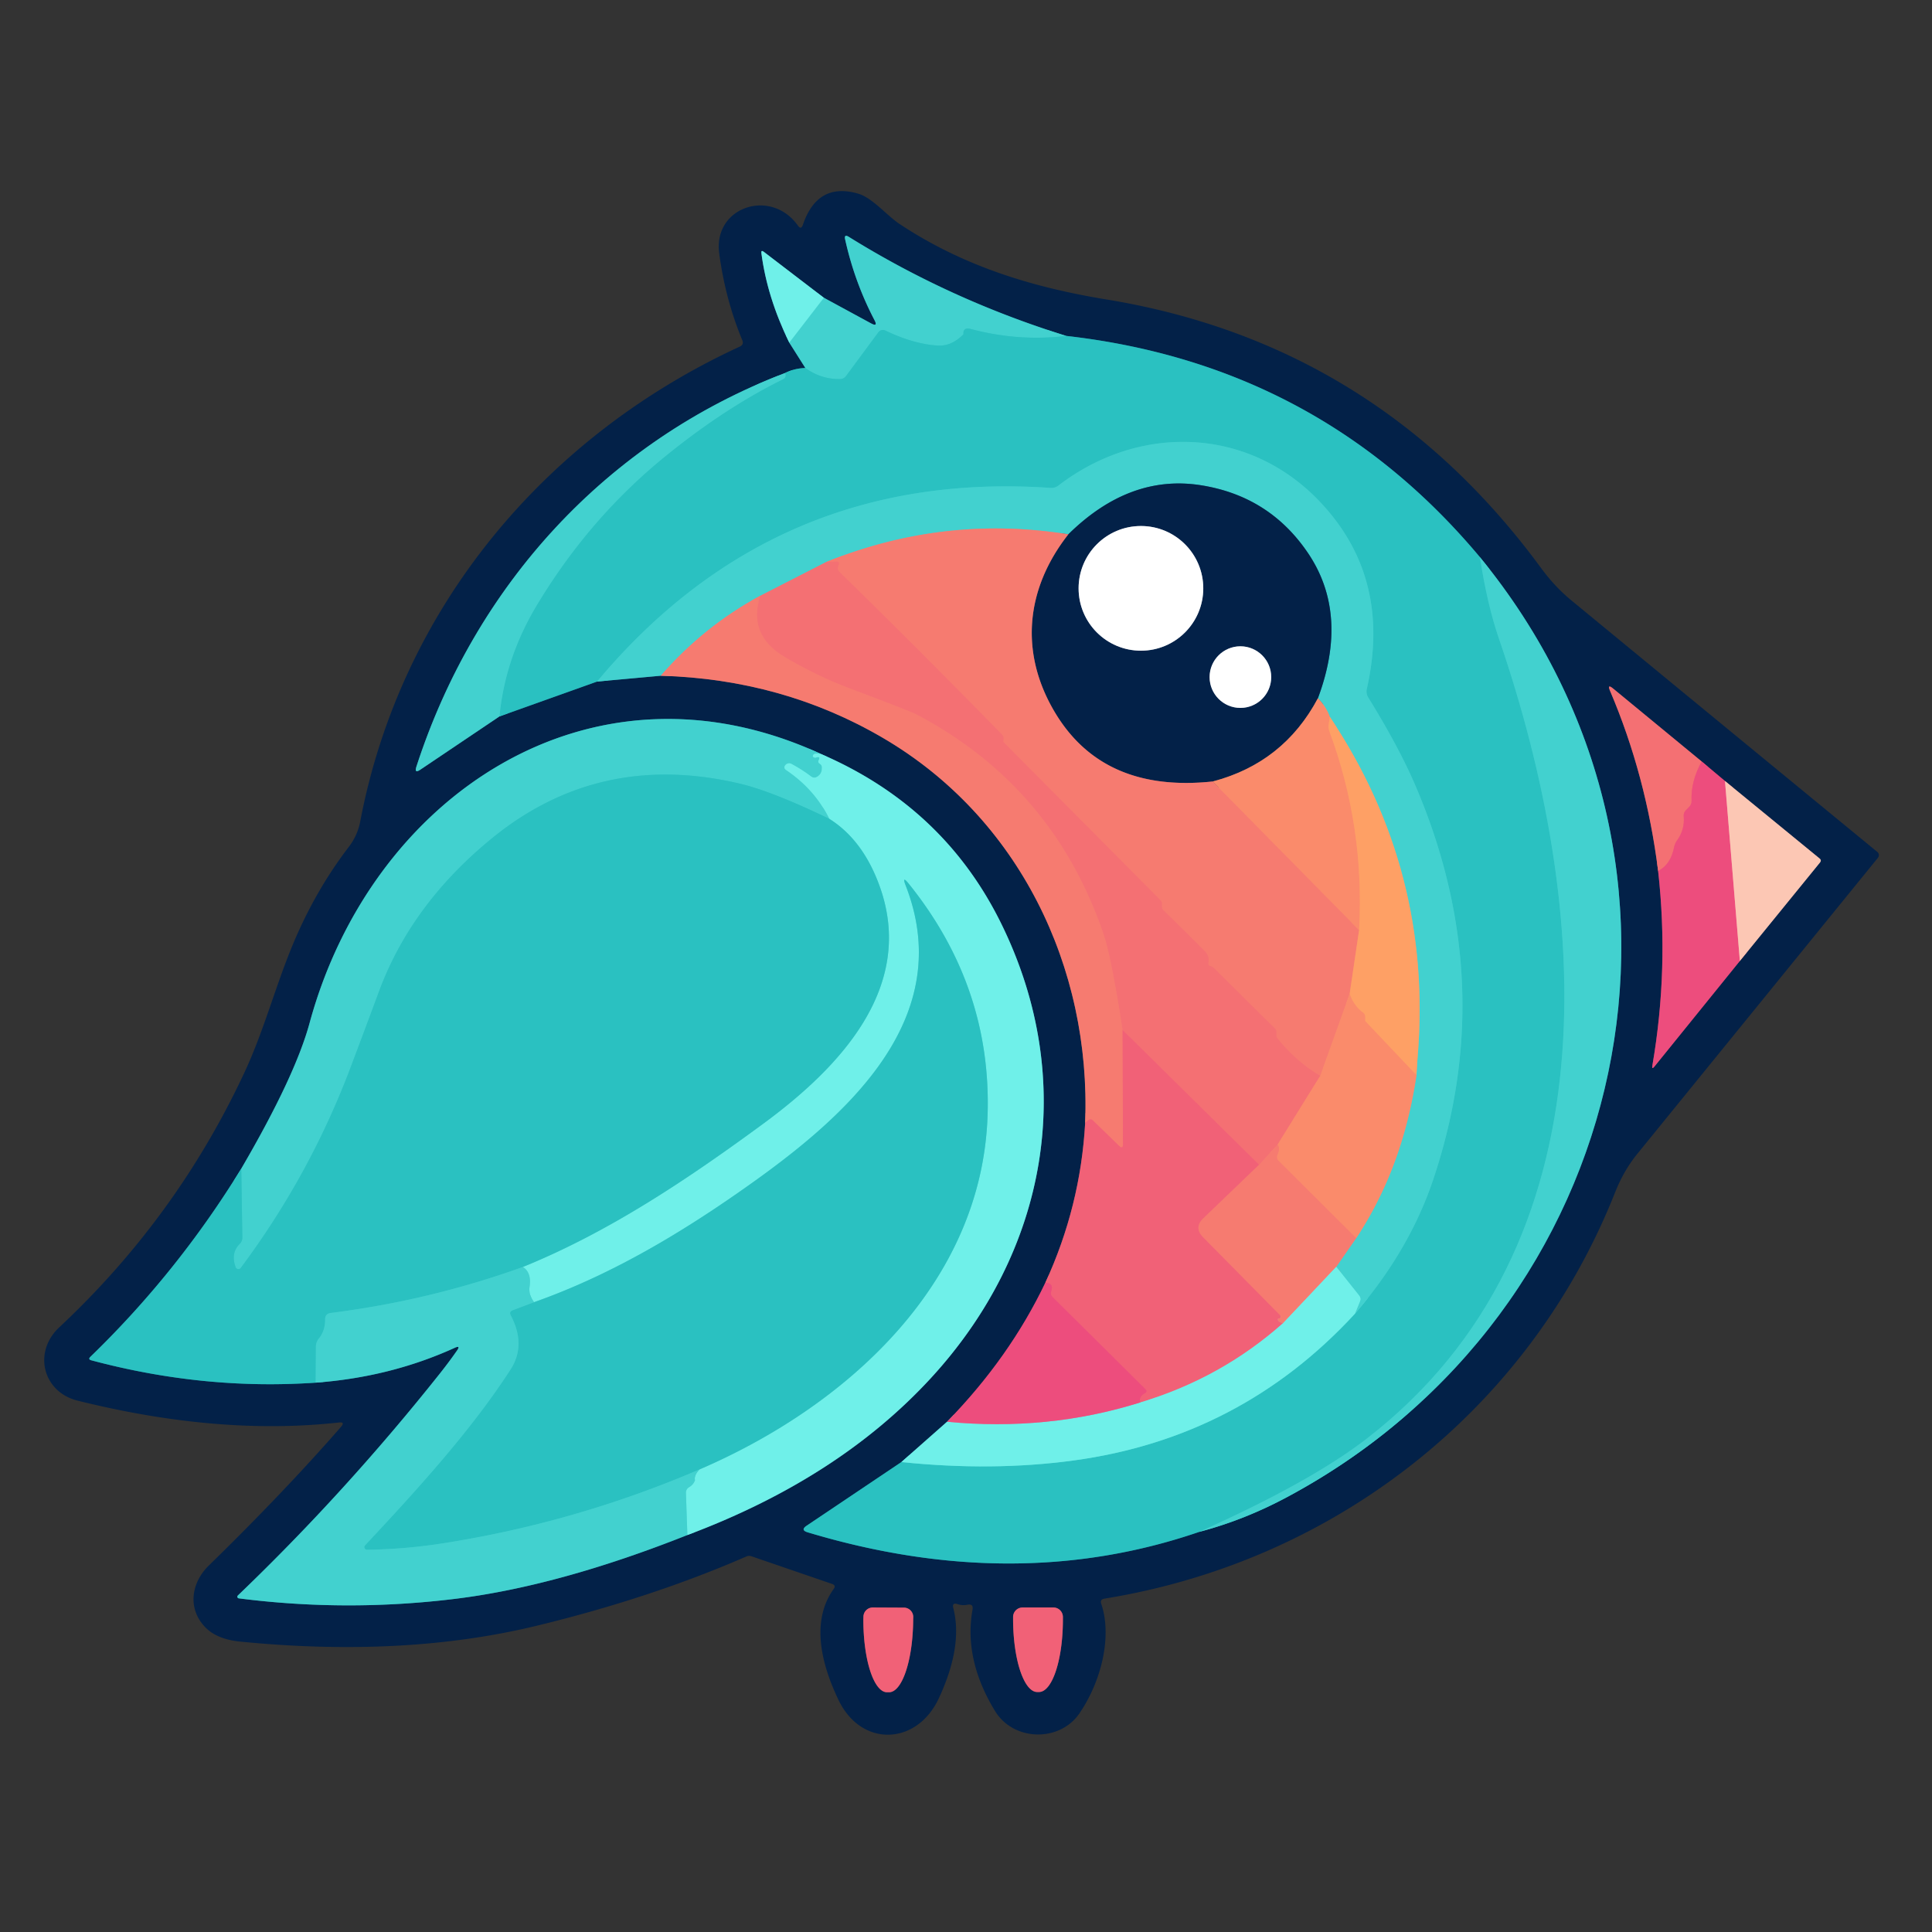<?xml version="1.0" encoding="UTF-8" standalone="no"?>
<!DOCTYPE svg PUBLIC "-//W3C//DTD SVG 1.1//EN" "http://www.w3.org/Graphics/SVG/1.1/DTD/svg11.dtd">
<svg xmlns="http://www.w3.org/2000/svg" version="1.1" viewBox="0.00 0.00 256.00 256.00">
<rect x="0.00" y="0.00" width="256.00" height="256.00" fill="#333333" stroke="none"/>
<g stroke-width="2.00" fill="none" stroke-linecap="butt">
<path stroke="#398999" vector-effect="non-scaling-stroke" d="
  M 109.16 39.45
  L 101.21 33.37
  Q 100.83 33.08 100.89 33.55
  Q 101.66 39.43 104.58 45.39"
/>
<path stroke="#23798c" vector-effect="non-scaling-stroke" d="
  M 104.58 45.39
  L 106.71 48.76"
/>
<path stroke="#177185" vector-effect="non-scaling-stroke" d="
  M 106.71 48.76
  Q 105.25 48.81 104.01 49.43"
/>
<path stroke="#23798c" vector-effect="non-scaling-stroke" d="
  M 104.01 49.43
  C 80.37 58.47 62.96 77.55 55.17 101.60
  Q 54.87 102.54 55.69 101.99
  L 66.18 94.93"
/>
<path stroke="#177185" vector-effect="non-scaling-stroke" d="
  M 66.18 94.93
  L 79.12 90.31"
/>
<path stroke="#23798c" vector-effect="non-scaling-stroke" d="
  M 79.12 90.31
  L 87.55 89.54"
/>
<path stroke="#7d4e5c" vector-effect="non-scaling-stroke" d="
  M 87.55 89.54
  Q 103.70 90.00 116.98 97.77
  C 134.99 108.30 144.59 128.13 143.79 148.79"
/>
<path stroke="#7a4160" vector-effect="non-scaling-stroke" d="
  M 143.79 148.79
  Q 143.17 159.86 138.52 169.95"
/>
<path stroke="#783763" vector-effect="non-scaling-stroke" d="
  M 138.52 169.95
  Q 133.79 179.88 125.49 188.39"
/>
<path stroke="#398999" vector-effect="non-scaling-stroke" d="
  M 125.49 188.39
  L 119.44 193.73"
/>
<path stroke="#177185" vector-effect="non-scaling-stroke" d="
  M 119.44 193.73
  L 106.89 202.16
  Q 106.02 202.74 107.02 203.04
  Q 134.57 211.33 158.91 202.98"
/>
<path stroke="#23798c" vector-effect="non-scaling-stroke" d="
  M 158.91 202.98
  Q 164.91 201.40 170.57 198.36
  C 216.49 173.76 229.54 114.60 196.10 73.83"
/>
<path stroke="#177185" vector-effect="non-scaling-stroke" d="
  M 196.10 73.83
  Q 174.75 48.31 141.28 44.51"
/>
<path stroke="#23798c" vector-effect="non-scaling-stroke" d="
  M 141.28 44.51
  Q 125.90 39.73 112.48 31.39
  Q 111.82 30.98 111.99 31.74
  Q 113.24 37.38 115.87 42.41
  Q 116.37 43.36 115.42 42.85
  L 109.16 39.45"
/>
<path stroke="#36c9c8" vector-effect="non-scaling-stroke" d="
  M 141.28 44.51
  Q 134.98 45.28 128.57 43.58
  Q 128.17 43.48 127.95 43.59
  Q 127.60 43.77 127.67 44.29
  Q 126.08 45.90 124.26 45.79
  Q 121.08 45.60 117.32 43.80
  A 0.75 0.75 0.0 0 0 116.39 44.03
  L 112.11 49.82
  Q 111.81 50.22 111.31 50.23
  Q 108.79 50.26 106.71 48.76"
/>
<path stroke="#59e1dc" vector-effect="non-scaling-stroke" d="
  M 104.58 45.39
  L 109.16 39.45"
/>
<path stroke="#36c9c8" vector-effect="non-scaling-stroke" d="
  M 196.10 73.83
  Q 197.06 80.09 198.62 84.63
  C 210.78 119.99 214.31 165.04 181.01 190.70
  Q 173.59 196.41 158.91 202.98"
/>
<path stroke="#4dd9d5" vector-effect="non-scaling-stroke" d="
  M 119.44 193.73
  Q 131.50 194.98 142.25 193.52
  Q 164.40 190.51 179.53 174.08"
/>
<path stroke="#36c9c8" vector-effect="non-scaling-stroke" d="
  M 179.53 174.08
  Q 186.73 165.72 189.88 156.38
  Q 198.77 129.99 187.41 103.77
  Q 185.28 98.87 181.30 92.42
  A 1.52 1.51 -54.6 0 1 181.11 91.28
  Q 184.49 76.38 174.66 66.24
  C 165.27 56.56 150.95 56.13 140.26 64.33
  Q 139.79 64.69 139.20 64.65
  Q 102.68 62.14 79.12 90.31"
/>
<path stroke="#36c9c8" vector-effect="non-scaling-stroke" d="
  M 66.18 94.93
  Q 66.93 87.16 71.14 80.17
  Q 77.94 68.86 87.78 60.76
  Q 95.83 54.16 103.74 50.25
  Q 104.26 49.99 104.01 49.43"
/>
<path stroke="#ae9fb3" vector-effect="non-scaling-stroke" d="
  M 125.49 188.39
  Q 138.88 189.67 151.09 185.83"
/>
<path stroke="#59e1dc" vector-effect="non-scaling-stroke" d="
  M 179.53 174.08
  L 180.20 172.45
  Q 180.38 172.01 180.08 171.65
  L 177.06 167.86"
/>
<path stroke="#9ca6a0" vector-effect="non-scaling-stroke" d="
  M 177.06 167.86
  L 179.70 164.06"
/>
<path stroke="#9eae9d" vector-effect="non-scaling-stroke" d="
  M 179.70 164.06
  Q 185.87 154.76 187.69 142.47"
/>
<path stroke="#a0b99a" vector-effect="non-scaling-stroke" d="
  M 187.69 142.47
  Q 187.72 141.55 187.85 139.98
  Q 189.87 115.43 176.21 94.99"
/>
<path stroke="#9eae9d" vector-effect="non-scaling-stroke" d="
  M 176.21 94.99
  Q 175.73 93.65 174.63 92.52"
/>
<path stroke="#23798c" vector-effect="non-scaling-stroke" d="
  M 174.63 92.52
  Q 178.78 81.38 173.32 73.29
  Q 168.22 65.74 159.14 64.30
  Q 149.68 62.80 141.56 70.80"
/>
<path stroke="#9ca6a0" vector-effect="non-scaling-stroke" d="
  M 141.56 70.80
  Q 125.10 68.17 109.48 74.47"
/>
<path stroke="#9ba1a1" vector-effect="non-scaling-stroke" d="
  M 109.48 74.47
  L 100.73 78.95"
/>
<path stroke="#9ca6a0" vector-effect="non-scaling-stroke" d="
  M 100.73 78.95
  Q 93.31 82.94 87.55 89.54"
/>
<path stroke="#f46e74" vector-effect="non-scaling-stroke" d="
  M 166.83 154.34
  L 159.46 161.42
  Q 158.16 162.67 159.43 163.95
  L 169.63 174.28
  Q 169.70 174.35 169.69 174.44
  Q 169.69 174.72 169.49 174.70
  Q 169.30 174.69 169.33 174.88
  Q 169.37 175.16 170.02 175.32"
/>
<path stroke="#b0a9b0" vector-effect="non-scaling-stroke" d="
  M 170.02 175.32
  Q 161.76 182.65 151.09 185.83"
/>
<path stroke="#ef577a" vector-effect="non-scaling-stroke" d="
  M 151.09 185.83
  Q 150.86 185.08 151.69 184.61
  Q 152.09 184.39 151.76 184.06
  L 139.48 171.88
  Q 139.13 171.54 139.30 171.07
  Q 139.66 170.03 138.52 169.95"
/>
<path stroke="#b3b6ad" vector-effect="non-scaling-stroke" d="
  M 177.06 167.86
  L 170.02 175.32"
/>
<path stroke="#f77e6f" vector-effect="non-scaling-stroke" d="
  M 174.93 142.56
  L 169.27 151.69"
/>
<path stroke="#f57672" vector-effect="non-scaling-stroke" d="
  M 169.27 151.69
  L 166.83 154.34"
/>
<path stroke="#f36975" vector-effect="non-scaling-stroke" d="
  M 166.83 154.34
  L 148.75 136.49"
/>
<path stroke="#f57672" vector-effect="non-scaling-stroke" d="
  M 148.75 136.49
  Q 147.26 126.80 146.21 123.73
  Q 139.53 104.21 121.44 94.67
  Q 120.61 94.23 112.55 91.20
  Q 108.23 89.57 103.98 87.06
  Q 99.06 84.14 100.73 78.95"
/>
<path stroke="#f8836e" vector-effect="non-scaling-stroke" d="
  M 160.69 103.55
  L 180.09 123.24"
/>
<path stroke="#fa8e6b" vector-effect="non-scaling-stroke" d="
  M 180.09 123.24
  L 178.84 131.69"
/>
<path stroke="#f8836e" vector-effect="non-scaling-stroke" d="
  M 178.84 131.69
  L 174.93 142.56"
/>
<path stroke="#f57672" vector-effect="non-scaling-stroke" d="
  M 174.93 142.56
  Q 171.66 140.61 169.21 137.51
  Q 169.12 137.38 169.12 137.23
  L 169.12 136.76
  A 0.71 0.70 22.2 0 0 168.90 136.25
  Q 164.78 132.19 160.85 128.27
  Q 160.65 128.08 160.38 128.01
  Q 160.04 127.92 160.11 127.56
  Q 160.28 126.68 159.63 126.03
  Q 156.70 123.10 154.14 120.59
  Q 153.96 120.41 153.96 120.17
  L 153.96 119.78
  Q 153.96 119.49 153.76 119.28
  L 133.01 98.38
  Q 132.92 98.29 132.94 98.15
  Q 132.97 98.02 132.98 97.88
  Q 132.99 97.56 132.76 97.33
  Q 121.62 85.93 111.30 75.86
  Q 110.86 75.43 111.10 74.92
  Q 111.34 74.39 110.76 74.42
  L 109.48 74.47"
/>
<path stroke="#7f565a" vector-effect="non-scaling-stroke" d="
  M 174.63 92.52
  Q 170.08 101.08 160.69 103.55"
/>
<path stroke="#7d4e5c" vector-effect="non-scaling-stroke" d="
  M 160.69 103.55
  Q 146.34 105.07 139.93 94.64
  C 135.05 86.68 135.83 78.10 141.56 70.80"
/>
<path stroke="#fc9668" vector-effect="non-scaling-stroke" d="
  M 187.69 142.47
  L 180.92 135.33
  Q 180.88 135.30 180.88 135.25
  L 180.88 134.72
  Q 180.88 134.38 180.61 134.18
  Q 179.35 133.25 178.84 131.69"
/>
<path stroke="#fc9668" vector-effect="non-scaling-stroke" d="
  M 176.21 94.99
  L 176.06 95.98
  Q 175.98 96.44 176.15 96.89
  Q 180.84 109.51 180.09 123.24"
/>
<path stroke="#f8836e" vector-effect="non-scaling-stroke" d="
  M 179.70 164.06
  L 169.40 153.80
  A 0.70 0.69 -55.3 0 1 169.26 153.02
  Q 169.68 152.10 169.27 151.69"
/>
<path stroke="#f46e74" vector-effect="non-scaling-stroke" d="
  M 148.75 136.49
  L 148.80 151.61
  Q 148.80 152.33 148.28 151.83
  L 144.83 148.48
  Q 144.51 148.17 144.17 148.46
  L 143.79 148.79"
/>
<path stroke="#783763" vector-effect="non-scaling-stroke" d="
  M 219.71 115.41
  Q 221.16 128.32 218.95 141.17
  Q 218.84 141.80 219.24 141.30
  L 230.54 127.33"
/>
<path stroke="#80747e" vector-effect="non-scaling-stroke" d="
  M 230.54 127.33
  L 241.16 114.28
  Q 241.39 113.99 241.11 113.76
  L 228.57 103.49"
/>
<path stroke="#783763" vector-effect="non-scaling-stroke" d="
  M 228.57 103.49
  L 225.48 100.90"
/>
<path stroke="#7c495e" vector-effect="non-scaling-stroke" d="
  M 225.48 100.90
  L 213.75 91.24
  Q 212.93 90.57 213.34 91.54
  Q 218.12 102.75 219.71 115.41"
/>
<path stroke="#f15f78" vector-effect="non-scaling-stroke" d="
  M 225.48 100.90
  Q 224.03 103.53 224.14 106.11
  Q 224.16 106.58 223.82 106.92
  L 223.40 107.34
  Q 223.05 107.69 223.10 108.18
  Q 223.26 109.93 222.21 111.37
  Q 221.93 111.77 221.83 112.24
  Q 221.38 114.57 219.71 115.41"
/>
<path stroke="#f58a99" vector-effect="non-scaling-stroke" d="
  M 228.57 103.49
  L 230.54 127.33"
/>
<path stroke="#177185" vector-effect="non-scaling-stroke" d="
  M 31.97 154.85
  Q 23.51 168.62 11.99 179.77
  Q 11.62 180.12 12.11 180.25
  Q 26.99 184.23 41.83 183.21"
/>
<path stroke="#23798c" vector-effect="non-scaling-stroke" d="
  M 41.83 183.21
  Q 51.72 182.48 60.26 178.59
  Q 61.06 178.23 60.56 178.95
  Q 59.55 180.40 58.35 181.92
  Q 45.82 197.70 31.52 211.41
  A 0.22 0.22 0.0 0 0 31.64 211.79
  Q 45.85 213.61 60.18 211.87
  Q 73.94 210.20 91.08 203.40"
/>
<path stroke="#398999" vector-effect="non-scaling-stroke" d="
  M 91.08 203.40
  Q 111.12 195.90 123.35 182.60
  C 138.80 165.80 142.93 143.23 132.65 122.35
  Q 125.06 106.94 108.81 99.92"
/>
<path stroke="#23798c" vector-effect="non-scaling-stroke" d="
  M 108.81 99.92
  C 78.24 85.82 49.20 105.51 41.03 135.53
  Q 39.10 142.64 31.97 154.85"
/>
<path stroke="#59e1dc" vector-effect="non-scaling-stroke" d="
  M 108.81 99.92
  Q 107.94 99.76 107.77 100.02
  Q 107.60 100.27 107.89 100.37
  Q 108.02 100.41 108.15 100.37
  Q 108.76 100.16 108.48 100.74
  Q 108.33 101.02 108.66 101.22
  A 0.55 0.53 -75.5 0 1 108.91 101.66
  Q 108.95 102.52 108.29 102.92
  Q 107.86 103.18 107.46 102.88
  Q 106.27 101.98 104.88 101.23
  Q 104.70 101.13 104.50 101.15
  Q 104.29 101.17 104.14 101.31
  Q 103.71 101.72 104.20 102.05
  Q 107.99 104.62 109.89 108.50"
/>
<path stroke="#36c9c8" vector-effect="non-scaling-stroke" d="
  M 109.89 108.50
  Q 102.33 104.86 98.12 103.86
  Q 79.53 99.43 65.26 111.02
  Q 54.50 119.77 50.20 131.43
  Q 48.30 136.56 46.38 141.64
  Q 41.01 155.80 31.91 168.00
  A 0.39 0.39 0.0 0 1 31.22 167.90
  Q 30.54 166.04 31.77 164.81
  Q 32.12 164.46 32.11 163.96
  L 31.97 154.85"
/>
<path stroke="#36c9c8" vector-effect="non-scaling-stroke" d="
  M 69.28 167.88
  Q 56.95 172.32 43.85 173.97
  Q 43.06 174.07 43.08 174.85
  Q 43.10 176.32 42.23 177.39
  Q 41.87 177.84 41.86 178.42
  L 41.83 183.21"
/>
<path stroke="#59e1dc" vector-effect="non-scaling-stroke" d="
  M 91.08 203.40
  L 90.89 197.81
  A 0.83 0.82 -16.1 0 1 91.31 197.06
  Q 91.90 196.71 92.09 196.13
  Q 91.93 195.51 92.68 194.71"
/>
<path stroke="#4dd9d5" vector-effect="non-scaling-stroke" d="
  M 92.68 194.71
  C 111.89 186.45 130.13 170.30 130.86 147.77
  Q 131.41 130.77 120.44 117.13
  Q 119.45 115.90 120.02 117.37
  C 127.15 135.73 110.83 148.99 97.65 158.15
  C 89.23 164.00 80.40 169.15 70.76 172.55"
/>
<path stroke="#59e1dc" vector-effect="non-scaling-stroke" d="
  M 70.76 172.55
  Q 70.02 171.53 70.17 170.51
  Q 70.46 168.64 69.28 167.88"
/>
<path stroke="#4dd9d5" vector-effect="non-scaling-stroke" d="
  M 69.28 167.88
  C 80.69 163.25 91.14 156.24 101.21 148.84
  C 111.02 141.61 121.40 130.95 116.57 117.46
  Q 114.37 111.32 109.89 108.50"
/>
<path stroke="#36c9c8" vector-effect="non-scaling-stroke" d="
  M 92.68 194.71
  Q 76.36 201.72 58.73 204.49
  Q 53.71 205.28 48.63 205.35
  A 0.35 0.34 21.0 0 1 48.37 204.77
  C 54.98 197.70 62.38 189.64 67.66 181.45
  Q 69.74 178.21 67.68 174.30
  Q 67.42 173.81 67.94 173.61
  L 70.76 172.55"
/>
<path stroke="#7a4160" vector-effect="non-scaling-stroke" d="
  M 119.77 213.02
  L 115.65 213.00
  A 1.24 1.24 0.0 0 0 114.41 214.24
  L 114.40 214.55
  A 9.67 3.16 -89.8 0 0 117.53 224.23
  L 117.81 224.23
  A 9.67 3.16 -89.8 0 0 121.00 214.57
  L 121.01 214.26
  A 1.24 1.24 0.0 0 0 119.77 213.02"
/>
<path stroke="#7a4160" vector-effect="non-scaling-stroke" d="
  M 139.58 213.00
  L 135.50 213.00
  A 1.26 1.26 0.0 0 0 134.24 214.27
  L 134.24 214.58
  A 9.63 3.18 89.9 0 0 137.44 224.20
  L 137.68 224.20
  A 9.63 3.18 89.9 0 0 140.84 214.56
  L 140.84 214.25
  A 1.26 1.26 0.0 0 0 139.58 213.00"
/>
<path stroke="#8190a4" vector-effect="non-scaling-stroke" d="
  M 159.44 77.96
  A 8.26 8.26 0.0 0 0 151.18 69.70
  A 8.26 8.26 0.0 0 0 142.92 77.96
  A 8.26 8.26 0.0 0 0 151.18 86.22
  A 8.26 8.26 0.0 0 0 159.44 77.96"
/>
<path stroke="#8190a4" vector-effect="non-scaling-stroke" d="
  M 168.44 89.72
  A 4.08 4.08 0.0 0 0 164.36 85.64
  A 4.08 4.08 0.0 0 0 160.28 89.72
  A 4.08 4.08 0.0 0 0 164.36 93.80
  A 4.08 4.08 0.0 0 0 168.44 89.72"
/>
</g>
<path fill="#032148" d="
  M 44.89 188.49
  Q 29.00 190.25 10.27 185.59
  C 5.65 184.43 4.36 179.14 7.85 175.88
  Q 23.48 161.26 32.44 142.00
  C 34.99 136.51 36.53 130.58 38.84 125.06
  Q 41.81 117.97 46.21 112.23
  Q 47.38 110.70 47.73 108.86
  C 53.09 80.66 72.10 57.87 98.02 45.93
  Q 98.60 45.66 98.36 45.08
  Q 96.11 39.67 95.30 33.58
  C 94.47 27.38 102.19 24.88 105.73 29.90
  Q 106.14 30.48 106.38 29.80
  Q 108.32 24.09 113.71 25.66
  C 115.60 26.21 117.46 28.52 119.20 29.68
  C 127.50 35.18 136.54 38.03 146.61 39.68
  Q 182.38 45.54 204.20 75.27
  Q 206.01 77.74 208.22 79.56
  Q 228.86 96.55 248.75 112.88
  A 0.56 0.55 -51.1 0 1 248.83 113.67
  Q 233.18 132.93 216.97 152.87
  Q 215.16 155.09 214.01 157.99
  C 202.61 186.80 176.83 206.92 146.33 211.83
  Q 145.73 211.93 145.92 212.51
  C 147.40 216.90 145.90 222.84 143.03 227.03
  C 140.39 230.89 134.28 230.73 131.84 226.71
  Q 127.69 219.89 128.86 213.31
  Q 129.02 212.46 128.17 212.64
  Q 127.52 212.77 126.90 212.56
  Q 126.12 212.30 126.32 213.09
  Q 127.61 218.13 124.40 225.03
  C 121.50 231.27 114.14 231.59 111.10 225.24
  C 108.94 220.73 107.33 214.91 110.47 210.54
  Q 110.81 210.07 110.26 209.88
  L 99.59 206.22
  Q 99.23 206.09 98.88 206.25
  Q 86.28 211.74 71.12 215.42
  Q 53.62 219.66 31.91 217.53
  Q 28.87 217.24 27.33 215.75
  C 24.81 213.30 25.27 209.78 27.67 207.44
  Q 37.68 197.67 45.19 189.06
  Q 45.77 188.39 44.89 188.49
  Z
  M 109.16 39.45
  L 101.21 33.37
  Q 100.83 33.08 100.89 33.55
  Q 101.66 39.43 104.58 45.39
  L 106.71 48.76
  Q 105.25 48.81 104.01 49.43
  C 80.37 58.47 62.96 77.55 55.17 101.60
  Q 54.87 102.54 55.69 101.99
  L 66.18 94.93
  L 79.12 90.31
  L 87.55 89.54
  Q 103.70 90.00 116.98 97.77
  C 134.99 108.30 144.59 128.13 143.79 148.79
  Q 143.17 159.86 138.52 169.95
  Q 133.79 179.88 125.49 188.39
  L 119.44 193.73
  L 106.89 202.16
  Q 106.02 202.74 107.02 203.04
  Q 134.57 211.33 158.91 202.98
  Q 164.91 201.40 170.57 198.36
  C 216.49 173.76 229.54 114.60 196.10 73.83
  Q 174.75 48.31 141.28 44.51
  Q 125.90 39.73 112.48 31.39
  Q 111.82 30.98 111.99 31.74
  Q 113.24 37.38 115.87 42.41
  Q 116.37 43.36 115.42 42.85
  L 109.16 39.45
  Z
  M 219.71 115.41
  Q 221.16 128.32 218.95 141.17
  Q 218.84 141.80 219.24 141.30
  L 230.54 127.33
  L 241.16 114.28
  Q 241.39 113.99 241.11 113.76
  L 228.57 103.49
  L 225.48 100.90
  L 213.75 91.24
  Q 212.93 90.57 213.34 91.54
  Q 218.12 102.75 219.71 115.41
  Z
  M 31.97 154.85
  Q 23.51 168.62 11.99 179.77
  Q 11.62 180.12 12.11 180.25
  Q 26.99 184.23 41.83 183.21
  Q 51.72 182.48 60.26 178.59
  Q 61.06 178.23 60.56 178.95
  Q 59.55 180.40 58.35 181.92
  Q 45.82 197.70 31.52 211.41
  A 0.22 0.22 0.0 0 0 31.64 211.79
  Q 45.85 213.61 60.18 211.87
  Q 73.94 210.20 91.08 203.40
  Q 111.12 195.90 123.35 182.60
  C 138.80 165.80 142.93 143.23 132.65 122.35
  Q 125.06 106.94 108.81 99.92
  C 78.24 85.82 49.20 105.51 41.03 135.53
  Q 39.10 142.64 31.97 154.85
  Z
  M 119.77 213.02
  L 115.65 213.00
  A 1.24 1.24 0.0 0 0 114.41 214.24
  L 114.40 214.55
  A 9.67 3.16 -89.8 0 0 117.53 224.23
  L 117.81 224.23
  A 9.67 3.16 -89.8 0 0 121.00 214.57
  L 121.01 214.26
  A 1.24 1.24 0.0 0 0 119.77 213.02
  Z
  M 139.58 213.00
  L 135.50 213.00
  A 1.26 1.26 0.0 0 0 134.24 214.27
  L 134.24 214.58
  A 9.63 3.18 89.9 0 0 137.44 224.20
  L 137.68 224.20
  A 9.63 3.18 89.9 0 0 140.84 214.56
  L 140.84 214.25
  A 1.26 1.26 0.0 0 0 139.58 213.00
  Z"
/>
<path fill="#42d1cf" d="
  M 141.28 44.51
  Q 134.98 45.28 128.57 43.58
  Q 128.17 43.48 127.95 43.59
  Q 127.60 43.77 127.67 44.29
  Q 126.08 45.90 124.26 45.79
  Q 121.08 45.60 117.32 43.80
  A 0.75 0.75 0.0 0 0 116.39 44.03
  L 112.11 49.82
  Q 111.81 50.22 111.31 50.23
  Q 108.79 50.26 106.71 48.76
  L 104.58 45.39
  L 109.16 39.45
  L 115.42 42.85
  Q 116.37 43.36 115.87 42.41
  Q 113.24 37.38 111.99 31.74
  Q 111.82 30.98 112.48 31.39
  Q 125.90 39.73 141.28 44.51
  Z"
/>
<path fill="#6ff0e9" d="
  M 109.16 39.45
  L 104.58 45.39
  Q 101.66 39.43 100.89 33.55
  Q 100.83 33.08 101.21 33.37
  L 109.16 39.45
  Z"
/>
<path fill="#2ac1c1" d="
  M 141.28 44.51
  Q 174.75 48.31 196.10 73.83
  Q 197.06 80.09 198.62 84.63
  C 210.78 119.99 214.31 165.04 181.01 190.70
  Q 173.59 196.41 158.91 202.98
  Q 134.57 211.33 107.02 203.04
  Q 106.02 202.74 106.89 202.16
  L 119.44 193.73
  Q 131.50 194.98 142.25 193.52
  Q 164.40 190.51 179.53 174.08
  Q 186.73 165.72 189.88 156.38
  Q 198.77 129.99 187.41 103.77
  Q 185.28 98.87 181.30 92.42
  A 1.52 1.51 -54.6 0 1 181.11 91.28
  Q 184.49 76.38 174.66 66.24
  C 165.27 56.56 150.95 56.13 140.26 64.33
  Q 139.79 64.69 139.20 64.65
  Q 102.68 62.14 79.12 90.31
  L 66.18 94.93
  Q 66.93 87.16 71.14 80.17
  Q 77.94 68.86 87.78 60.76
  Q 95.83 54.16 103.74 50.25
  Q 104.26 49.99 104.01 49.43
  Q 105.25 48.81 106.71 48.76
  Q 108.79 50.26 111.31 50.23
  Q 111.81 50.22 112.11 49.82
  L 116.39 44.03
  A 0.75 0.75 0.0 0 1 117.32 43.80
  Q 121.08 45.60 124.26 45.79
  Q 126.08 45.90 127.67 44.29
  Q 127.60 43.77 127.95 43.59
  Q 128.17 43.48 128.57 43.58
  Q 134.98 45.28 141.28 44.51
  Z"
/>
<path fill="#42d1cf" d="
  M 104.01 49.43
  Q 104.26 49.99 103.74 50.25
  Q 95.83 54.16 87.78 60.76
  Q 77.94 68.86 71.14 80.17
  Q 66.93 87.16 66.18 94.93
  L 55.69 101.99
  Q 54.87 102.54 55.17 101.60
  C 62.96 77.55 80.37 58.47 104.01 49.43
  Z"
/>
<path fill="#42d1cf" d="
  M 179.53 174.08
  L 180.20 172.45
  Q 180.38 172.01 180.08 171.65
  L 177.06 167.86
  L 179.70 164.06
  Q 185.87 154.76 187.69 142.47
  Q 187.72 141.55 187.85 139.98
  Q 189.87 115.43 176.21 94.99
  Q 175.73 93.65 174.63 92.52
  Q 178.78 81.38 173.32 73.29
  Q 168.22 65.74 159.14 64.30
  Q 149.68 62.80 141.56 70.80
  Q 125.10 68.17 109.48 74.47
  L 100.73 78.95
  Q 93.31 82.94 87.55 89.54
  L 79.12 90.31
  Q 102.68 62.14 139.20 64.65
  Q 139.79 64.69 140.26 64.33
  C 150.95 56.13 165.27 56.56 174.66 66.24
  Q 184.49 76.38 181.11 91.28
  A 1.52 1.51 -54.6 0 0 181.30 92.42
  Q 185.28 98.87 187.41 103.77
  Q 198.77 129.99 189.88 156.38
  Q 186.73 165.72 179.53 174.08
  Z"
/>
<path fill="#032148" d="
  M 174.63 92.52
  Q 170.08 101.08 160.69 103.55
  Q 146.34 105.07 139.93 94.64
  C 135.05 86.68 135.83 78.10 141.56 70.80
  Q 149.68 62.80 159.14 64.30
  Q 168.22 65.74 173.32 73.29
  Q 178.78 81.38 174.63 92.52
  Z
  M 159.44 77.96
  A 8.26 8.26 0.0 0 0 151.18 69.70
  A 8.26 8.26 0.0 0 0 142.92 77.96
  A 8.26 8.26 0.0 0 0 151.18 86.22
  A 8.26 8.26 0.0 0 0 159.44 77.96
  Z
  M 168.44 89.72
  A 4.08 4.08 0.0 0 0 164.36 85.64
  A 4.08 4.08 0.0 0 0 160.28 89.72
  A 4.08 4.08 0.0 0 0 164.36 93.80
  A 4.08 4.08 0.0 0 0 168.44 89.72
  Z"
/>
<circle fill="#ffffff" cx="151.18" cy="77.96" r="8.26"/>
<path fill="#f67b70" d="
  M 141.56 70.80
  C 135.83 78.10 135.05 86.68 139.93 94.64
  Q 146.34 105.07 160.69 103.55
  L 180.09 123.24
  L 178.84 131.69
  L 174.93 142.56
  Q 171.66 140.61 169.21 137.51
  Q 169.12 137.38 169.12 137.23
  L 169.12 136.76
  A 0.71 0.70 22.2 0 0 168.90 136.25
  Q 164.78 132.19 160.85 128.27
  Q 160.65 128.08 160.38 128.01
  Q 160.04 127.92 160.11 127.56
  Q 160.28 126.68 159.63 126.03
  Q 156.70 123.10 154.14 120.59
  Q 153.96 120.41 153.96 120.17
  L 153.96 119.78
  Q 153.96 119.49 153.76 119.28
  L 133.01 98.38
  Q 132.92 98.29 132.94 98.15
  Q 132.97 98.02 132.98 97.88
  Q 132.99 97.56 132.76 97.33
  Q 121.62 85.93 111.30 75.86
  Q 110.86 75.43 111.10 74.92
  Q 111.34 74.39 110.76 74.42
  L 109.48 74.47
  Q 125.10 68.17 141.56 70.80
  Z"
/>
<path fill="#42d1cf" d="
  M 196.10 73.83
  C 229.54 114.60 216.49 173.76 170.57 198.36
  Q 164.91 201.40 158.91 202.98
  Q 173.59 196.41 181.01 190.70
  C 214.31 165.04 210.78 119.99 198.62 84.63
  Q 197.06 80.09 196.10 73.83
  Z"
/>
<path fill="#f47073" d="
  M 109.48 74.47
  L 110.76 74.42
  Q 111.34 74.39 111.10 74.92
  Q 110.86 75.43 111.30 75.86
  Q 121.62 85.93 132.76 97.33
  Q 132.99 97.56 132.98 97.88
  Q 132.97 98.02 132.94 98.15
  Q 132.92 98.29 133.01 98.38
  L 153.76 119.28
  Q 153.96 119.49 153.96 119.78
  L 153.96 120.17
  Q 153.96 120.41 154.14 120.59
  Q 156.70 123.10 159.63 126.03
  Q 160.28 126.68 160.11 127.56
  Q 160.04 127.92 160.38 128.01
  Q 160.65 128.08 160.85 128.27
  Q 164.78 132.19 168.90 136.25
  A 0.71 0.70 22.2 0 1 169.12 136.76
  L 169.12 137.23
  Q 169.12 137.38 169.21 137.51
  Q 171.66 140.61 174.93 142.56
  L 169.27 151.69
  L 166.83 154.34
  L 148.75 136.49
  Q 147.26 126.80 146.21 123.73
  Q 139.53 104.21 121.44 94.67
  Q 120.61 94.23 112.55 91.20
  Q 108.23 89.57 103.98 87.06
  Q 99.06 84.14 100.73 78.95
  L 109.48 74.47
  Z"
/>
<path fill="#f67b70" d="
  M 100.73 78.95
  Q 99.06 84.14 103.98 87.06
  Q 108.23 89.57 112.55 91.20
  Q 120.61 94.23 121.44 94.67
  Q 139.53 104.21 146.21 123.73
  Q 147.26 126.80 148.75 136.49
  L 148.80 151.61
  Q 148.80 152.33 148.28 151.83
  L 144.83 148.48
  Q 144.51 148.17 144.17 148.46
  L 143.79 148.79
  C 144.59 128.13 134.99 108.30 116.98 97.77
  Q 103.70 90.00 87.55 89.54
  Q 93.31 82.94 100.73 78.95
  Z"
/>
<circle fill="#ffffff" cx="164.36" cy="89.72" r="4.08"/>
<path fill="#f47073" d="
  M 225.48 100.90
  Q 224.03 103.53 224.14 106.11
  Q 224.16 106.58 223.82 106.92
  L 223.40 107.34
  Q 223.05 107.69 223.10 108.18
  Q 223.26 109.93 222.21 111.37
  Q 221.93 111.77 221.83 112.24
  Q 221.38 114.57 219.71 115.41
  Q 218.12 102.75 213.34 91.54
  Q 212.93 90.57 213.75 91.24
  L 225.48 100.90
  Z"
/>
<path fill="#fa8b6b" d="
  M 174.63 92.52
  Q 175.73 93.65 176.21 94.99
  L 176.06 95.98
  Q 175.98 96.44 176.15 96.89
  Q 180.84 109.51 180.09 123.24
  L 160.69 103.55
  Q 170.08 101.08 174.63 92.52
  Z"
/>
<path fill="#fea065" d="
  M 176.21 94.99
  Q 189.87 115.43 187.85 139.98
  Q 187.72 141.55 187.69 142.47
  L 180.92 135.33
  Q 180.88 135.30 180.88 135.25
  L 180.88 134.72
  Q 180.88 134.38 180.61 134.18
  Q 179.35 133.25 178.84 131.69
  L 180.09 123.24
  Q 180.84 109.51 176.15 96.89
  Q 175.98 96.44 176.06 95.98
  L 176.21 94.99
  Z"
/>
<path fill="#42d1cf" d="
  M 108.81 99.92
  Q 107.94 99.76 107.77 100.02
  Q 107.60 100.27 107.89 100.37
  Q 108.02 100.41 108.15 100.37
  Q 108.76 100.16 108.48 100.74
  Q 108.33 101.02 108.66 101.22
  A 0.55 0.53 -75.5 0 1 108.91 101.66
  Q 108.95 102.52 108.29 102.92
  Q 107.86 103.18 107.46 102.88
  Q 106.27 101.98 104.88 101.23
  Q 104.70 101.13 104.50 101.15
  Q 104.29 101.17 104.14 101.31
  Q 103.71 101.72 104.20 102.05
  Q 107.99 104.62 109.89 108.50
  Q 102.33 104.86 98.12 103.86
  Q 79.53 99.43 65.26 111.02
  Q 54.50 119.77 50.20 131.43
  Q 48.30 136.56 46.38 141.64
  Q 41.01 155.80 31.91 168.00
  A 0.39 0.39 0.0 0 1 31.22 167.90
  Q 30.54 166.04 31.77 164.81
  Q 32.12 164.46 32.11 163.96
  L 31.97 154.85
  Q 39.10 142.64 41.03 135.53
  C 49.20 105.51 78.24 85.82 108.81 99.92
  Z"
/>
<path fill="#6ff0e9" d="
  M 108.81 99.92
  Q 125.06 106.94 132.65 122.35
  C 142.93 143.23 138.80 165.80 123.35 182.60
  Q 111.12 195.90 91.08 203.40
  L 90.89 197.81
  A 0.83 0.82 -16.1 0 1 91.31 197.06
  Q 91.90 196.71 92.09 196.13
  Q 91.93 195.51 92.68 194.71
  C 111.89 186.45 130.13 170.30 130.86 147.77
  Q 131.41 130.77 120.44 117.13
  Q 119.45 115.90 120.02 117.37
  C 127.15 135.73 110.83 148.99 97.65 158.15
  C 89.23 164.00 80.40 169.15 70.76 172.55
  Q 70.02 171.53 70.17 170.51
  Q 70.46 168.64 69.28 167.88
  C 80.69 163.25 91.14 156.24 101.21 148.84
  C 111.02 141.61 121.40 130.95 116.57 117.46
  Q 114.37 111.32 109.89 108.50
  Q 107.99 104.62 104.20 102.05
  Q 103.71 101.72 104.14 101.31
  Q 104.29 101.17 104.50 101.15
  Q 104.70 101.13 104.88 101.23
  Q 106.27 101.98 107.46 102.88
  Q 107.86 103.18 108.29 102.92
  Q 108.95 102.52 108.91 101.66
  A 0.55 0.53 -75.5 0 0 108.66 101.22
  Q 108.33 101.02 108.48 100.74
  Q 108.76 100.16 108.15 100.37
  Q 108.02 100.41 107.89 100.37
  Q 107.60 100.27 107.77 100.02
  Q 107.94 99.76 108.81 99.92
  Z"
/>
<path fill="#ed4d7d" d="
  M 225.48 100.90
  L 228.57 103.49
  L 230.54 127.33
  L 219.24 141.30
  Q 218.84 141.80 218.95 141.17
  Q 221.16 128.32 219.71 115.41
  Q 221.38 114.57 221.83 112.24
  Q 221.93 111.77 222.21 111.37
  Q 223.26 109.93 223.10 108.18
  Q 223.05 107.69 223.40 107.34
  L 223.82 106.92
  Q 224.16 106.58 224.14 106.11
  Q 224.03 103.53 225.48 100.90
  Z"
/>
<path fill="#2ac1c1" d="
  M 109.89 108.50
  Q 114.37 111.32 116.57 117.46
  C 121.40 130.95 111.02 141.61 101.21 148.84
  C 91.14 156.24 80.69 163.25 69.28 167.88
  Q 56.95 172.32 43.85 173.97
  Q 43.06 174.07 43.08 174.85
  Q 43.10 176.32 42.23 177.39
  Q 41.87 177.84 41.86 178.42
  L 41.83 183.21
  Q 26.99 184.23 12.11 180.25
  Q 11.62 180.12 11.99 179.77
  Q 23.51 168.62 31.97 154.85
  L 32.11 163.96
  Q 32.12 164.46 31.77 164.81
  Q 30.54 166.04 31.22 167.90
  A 0.39 0.39 0.0 0 0 31.91 168.00
  Q 41.01 155.80 46.38 141.64
  Q 48.30 136.56 50.20 131.43
  Q 54.50 119.77 65.26 111.02
  Q 79.53 99.43 98.12 103.86
  Q 102.33 104.86 109.89 108.50
  Z"
/>
<path fill="#fcc7b4" d="
  M 228.57 103.49
  L 241.11 113.76
  Q 241.39 113.99 241.16 114.28
  L 230.54 127.33
  L 228.57 103.49
  Z"
/>
<path fill="#2ac1c1" d="
  M 92.68 194.71
  Q 76.36 201.72 58.73 204.49
  Q 53.71 205.28 48.63 205.35
  A 0.35 0.34 21.0 0 1 48.37 204.77
  C 54.98 197.70 62.38 189.64 67.66 181.45
  Q 69.74 178.21 67.68 174.30
  Q 67.42 173.81 67.94 173.61
  L 70.76 172.55
  C 80.40 169.15 89.23 164.00 97.65 158.15
  C 110.83 148.99 127.15 135.73 120.02 117.37
  Q 119.45 115.90 120.44 117.13
  Q 131.41 130.77 130.86 147.77
  C 130.13 170.30 111.89 186.45 92.68 194.71
  Z"
/>
<path fill="#fa8b6b" d="
  M 178.84 131.69
  Q 179.35 133.25 180.61 134.18
  Q 180.88 134.38 180.88 134.72
  L 180.88 135.25
  Q 180.88 135.30 180.92 135.33
  L 187.69 142.47
  Q 185.87 154.76 179.70 164.06
  L 169.40 153.80
  A 0.70 0.69 -55.3 0 1 169.26 153.02
  Q 169.68 152.10 169.27 151.69
  L 174.93 142.56
  L 178.84 131.69
  Z"
/>
<path fill="#f16177" d="
  M 148.75 136.49
  L 166.83 154.34
  L 159.46 161.42
  Q 158.16 162.67 159.43 163.95
  L 169.63 174.28
  Q 169.70 174.35 169.69 174.44
  Q 169.69 174.72 169.49 174.70
  Q 169.30 174.69 169.33 174.88
  Q 169.37 175.16 170.02 175.32
  Q 161.76 182.65 151.09 185.83
  Q 150.86 185.08 151.69 184.61
  Q 152.09 184.39 151.76 184.06
  L 139.48 171.88
  Q 139.13 171.54 139.30 171.07
  Q 139.66 170.03 138.52 169.95
  Q 143.17 159.86 143.79 148.79
  L 144.17 148.46
  Q 144.51 148.17 144.83 148.48
  L 148.28 151.83
  Q 148.80 152.33 148.80 151.61
  L 148.75 136.49
  Z"
/>
<path fill="#f67b70" d="
  M 169.27 151.69
  Q 169.68 152.10 169.26 153.02
  A 0.70 0.69 -55.3 0 0 169.40 153.80
  L 179.70 164.06
  L 177.06 167.86
  L 170.02 175.32
  Q 169.37 175.16 169.33 174.88
  Q 169.30 174.69 169.49 174.70
  Q 169.69 174.72 169.69 174.44
  Q 169.70 174.35 169.63 174.28
  L 159.43 163.95
  Q 158.16 162.67 159.46 161.42
  L 166.83 154.34
  L 169.27 151.69
  Z"
/>
<path fill="#42d1cf" d="
  M 69.28 167.88
  Q 70.46 168.64 70.17 170.51
  Q 70.02 171.53 70.76 172.55
  L 67.94 173.61
  Q 67.42 173.81 67.68 174.30
  Q 69.74 178.21 67.66 181.45
  C 62.38 189.64 54.98 197.70 48.37 204.77
  A 0.35 0.34 21.0 0 0 48.63 205.35
  Q 53.71 205.28 58.73 204.49
  Q 76.36 201.72 92.68 194.71
  Q 91.93 195.51 92.09 196.13
  Q 91.90 196.71 91.31 197.06
  A 0.83 0.82 -16.1 0 0 90.89 197.81
  L 91.08 203.40
  Q 73.94 210.20 60.18 211.87
  Q 45.85 213.61 31.64 211.79
  A 0.22 0.22 0.0 0 1 31.52 211.41
  Q 45.82 197.70 58.35 181.92
  Q 59.55 180.40 60.56 178.95
  Q 61.06 178.23 60.26 178.59
  Q 51.72 182.48 41.83 183.21
  L 41.86 178.42
  Q 41.87 177.84 42.23 177.39
  Q 43.10 176.32 43.08 174.85
  Q 43.06 174.07 43.85 173.97
  Q 56.95 172.32 69.28 167.88
  Z"
/>
<path fill="#6ff0e9" d="
  M 177.06 167.86
  L 180.08 171.65
  Q 180.38 172.01 180.20 172.45
  L 179.53 174.08
  Q 164.40 190.51 142.25 193.52
  Q 131.50 194.98 119.44 193.73
  L 125.49 188.39
  Q 138.88 189.67 151.09 185.83
  Q 161.76 182.65 170.02 175.32
  L 177.06 167.86
  Z"
/>
<path fill="#ed4d7d" d="
  M 138.52 169.95
  Q 139.66 170.03 139.30 171.07
  Q 139.13 171.54 139.48 171.88
  L 151.76 184.06
  Q 152.09 184.39 151.69 184.61
  Q 150.86 185.08 151.09 185.83
  Q 138.88 189.67 125.49 188.39
  Q 133.79 179.88 138.52 169.95
  Z"
/>
<path fill="#f16177" d="
  M 119.77 213.02
  A 1.24 1.24 0.0 0 1 121.01 214.26
  L 121.00 214.57
  A 9.67 3.16 -89.8 0 1 117.81 224.23
  L 117.53 224.23
  A 9.67 3.16 -89.8 0 1 114.40 214.55
  L 114.41 214.24
  A 1.24 1.24 0.0 0 1 115.65 213.00
  L 119.77 213.02
  Z"
/>
<path fill="#f16177" d="
  M 139.58 213.00
  A 1.26 1.26 0.0 0 1 140.84 214.25
  L 140.84 214.56
  A 9.63 3.18 89.9 0 1 137.68 224.20
  L 137.44 224.20
  A 9.63 3.18 89.9 0 1 134.24 214.58
  L 134.24 214.27
  A 1.26 1.26 0.0 0 1 135.50 213.00
  L 139.58 213.00
  Z"
/>
</svg>
